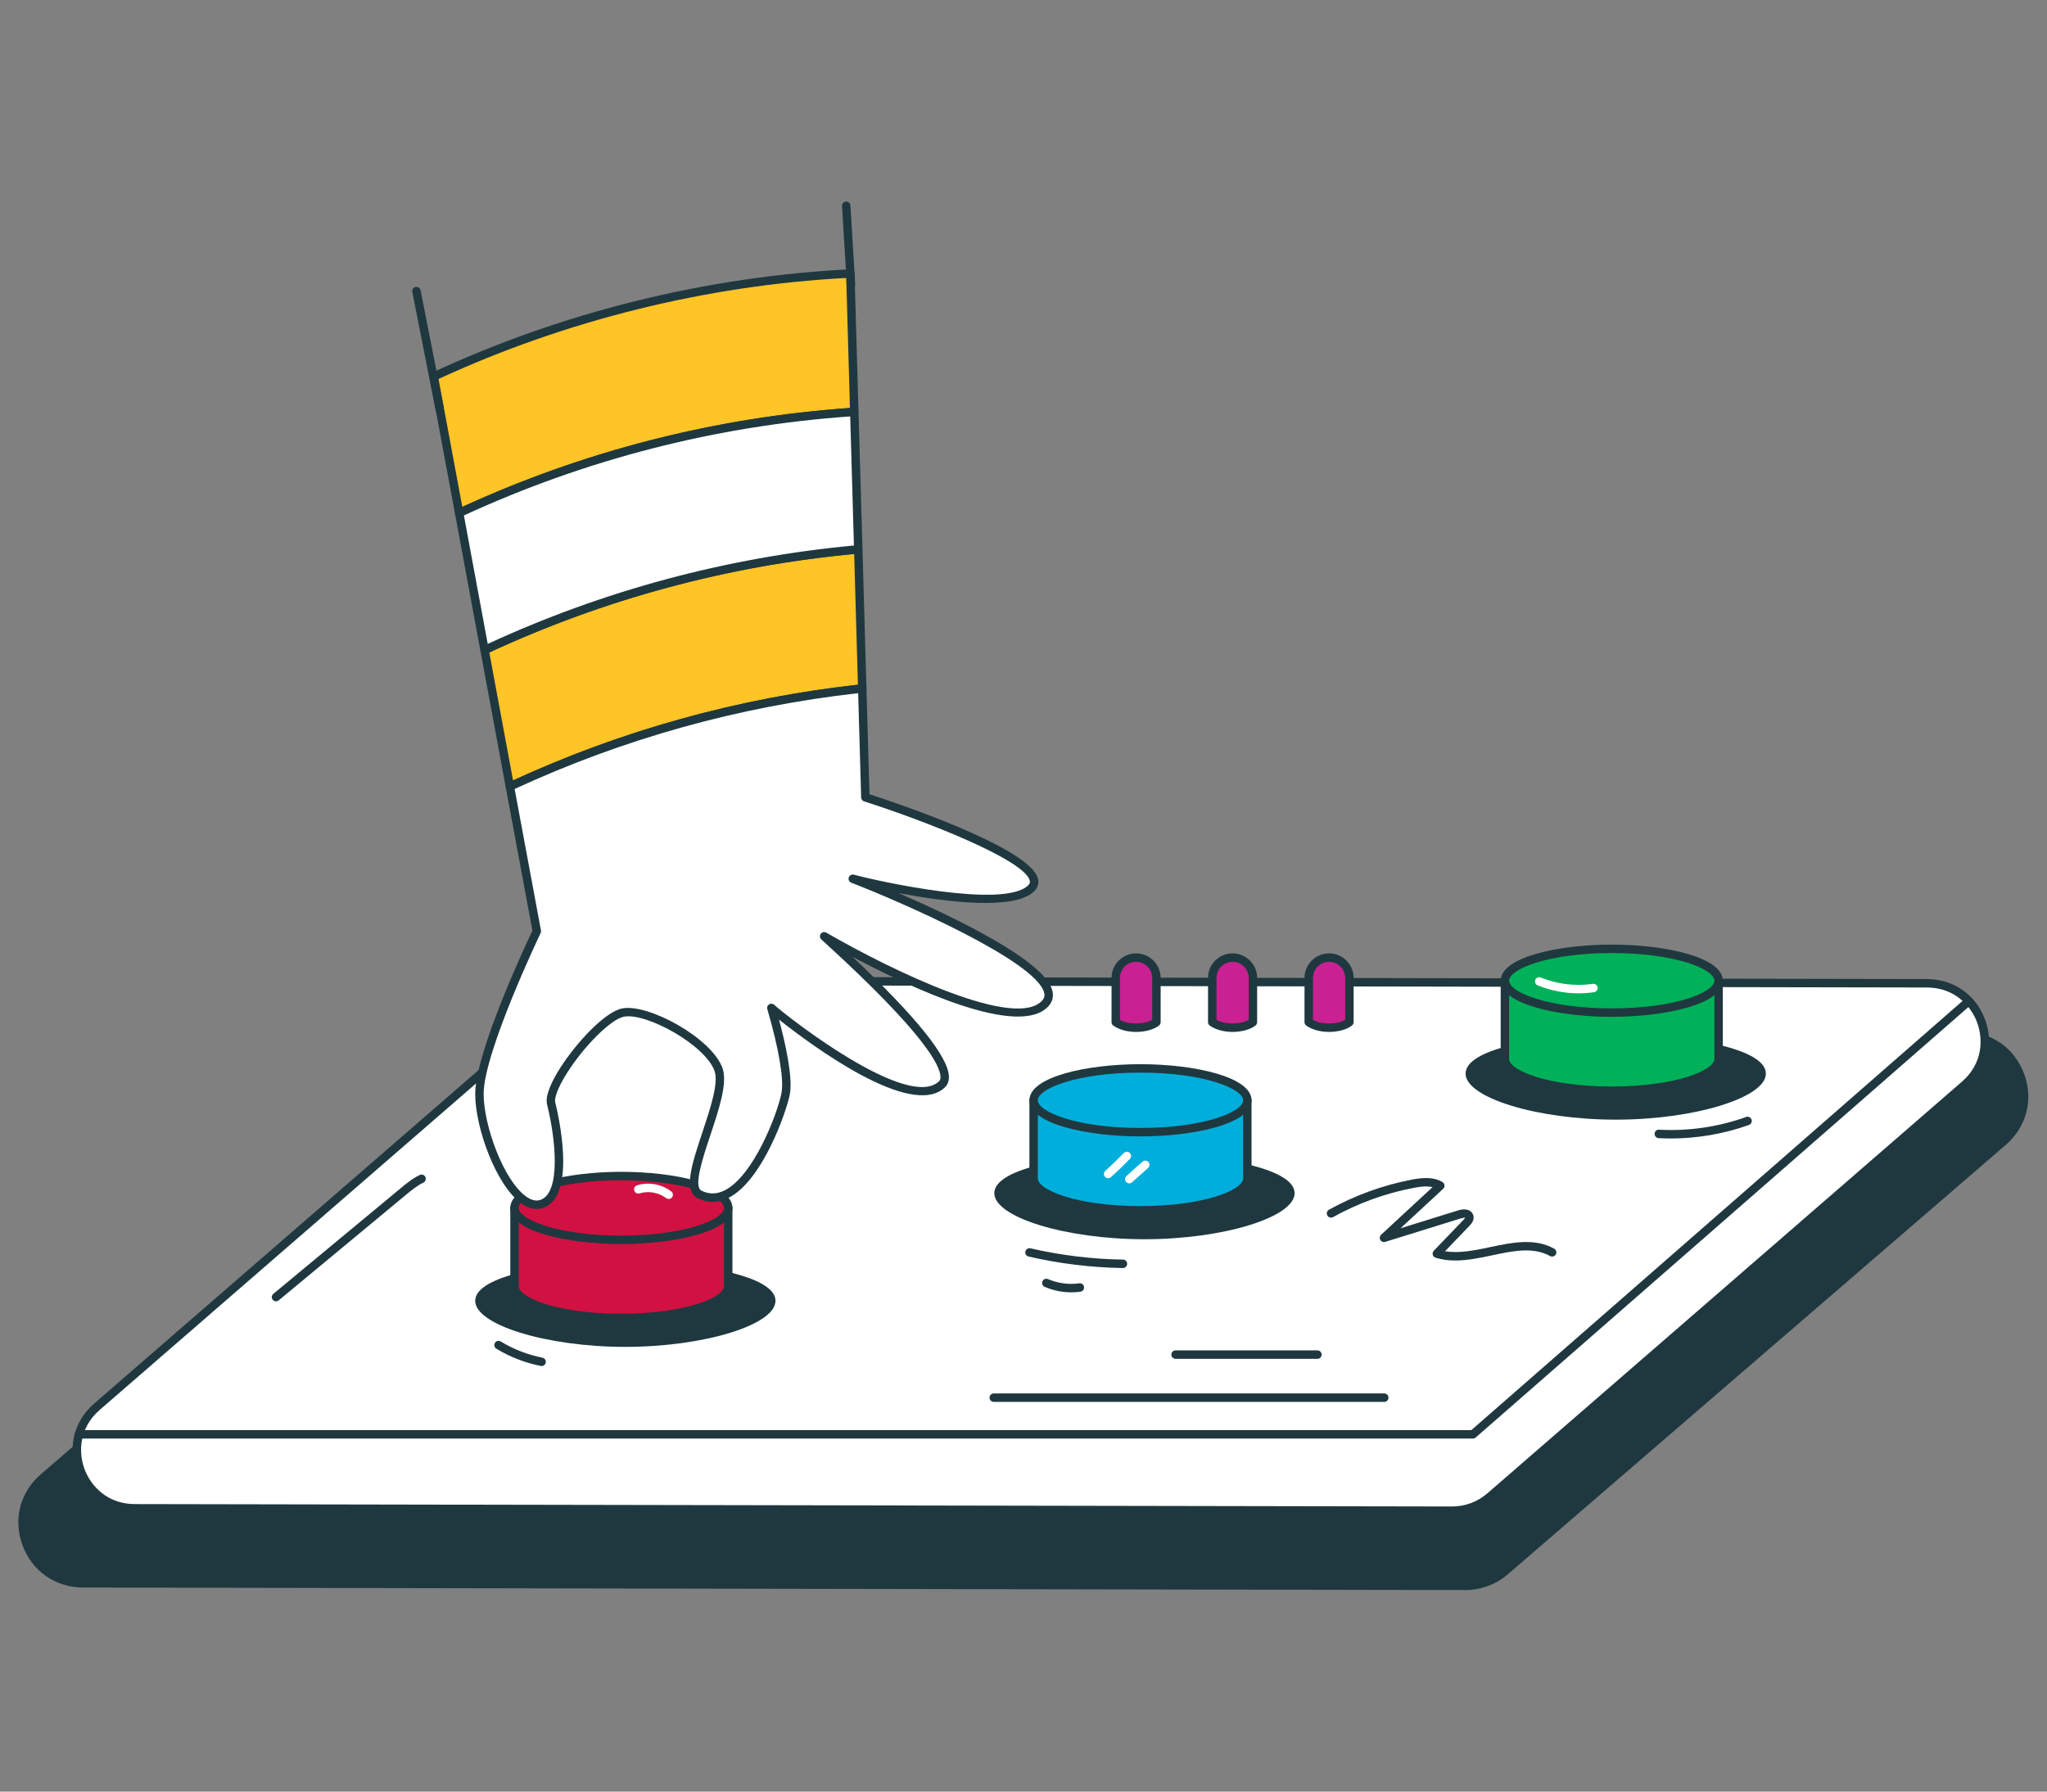 <svg xmlns="http://www.w3.org/2000/svg" xmlns:xlink="http://www.w3.org/1999/xlink" xmlns:serif="http://www.serif.com/" width="100%" height="100%" viewBox="0 0 3684 3225" xml:space="preserve" style="fill-rule:evenodd;clip-rule:evenodd;stroke-linejoin:round;stroke-miterlimit:2;"><rect x="0" y="0" width="3684" height="3225" fill="#808080" stroke="none"/><g id="expanded"><path d="M2636.95,2854.58l-2486.98,-4.511c-101.002,-0.182 -147.675,-124.832 -71.4,-190.627l896.013,-772.837c19.927,-17.177 45.413,-26.609 71.795,-26.564l2486.98,4.511c101.002,0.182 147.675,124.832 71.385,190.627l-895.998,772.837c-19.927,17.178 -45.428,26.61 -71.795,26.564" style="fill:#1f383f;fill-rule:nonzero;"></path><path d="M2636.97,2846.99l0.167,-0c24.499,-0 48.162,-8.779 66.646,-24.742l896.013,-772.821c39.079,-33.703 40.476,-79.525 28.751,-111.162c-11.816,-31.911 -43.028,-66.024 -95.2,-66.13l-2486.98,-4.496l-0.167,0c-24.499,0 -48.162,8.779 -66.646,24.712l-896.013,772.836c-39.079,33.718 -40.476,79.556 -28.751,111.193c11.816,31.88 43.043,65.993 95.2,66.084l2486.98,4.526Zm0.167,15.188l-0.197,0l-2486.98,-4.526c-50.136,-0.091 -92.071,-29.207 -109.415,-76.002c-17.224,-46.46 -4.557,-95.503 33.079,-127.976l896.013,-772.821c21.249,-18.317 48.436,-28.402 76.564,-28.402l0.198,0l2486.98,4.496c50.136,0.091 92.071,29.237 109.416,76.032c17.223,46.476 4.541,95.488 -33.08,127.961l-896.013,772.821c-21.248,18.332 -48.42,28.417 -76.564,28.417" style="fill:#1f383f;fill-rule:nonzero;"></path><path d="M44.762,2711.26l2631.46,0l936.155,-813.298" style="fill:#1f383f;fill-rule:nonzero;"></path><path d="M2676.22,2718.85l-2631.46,-0c-4.192,-0 -7.594,-3.402 -7.594,-7.594c0,-4.192 3.402,-7.595 7.594,-7.595l2628.62,0l934.014,-811.445c3.159,-2.733 7.958,-2.399 10.707,0.76c2.749,3.174 2.415,7.958 -0.744,10.723l-936.155,813.283c-1.382,1.199 -3.144,1.868 -4.982,1.868" style="fill:#1f383f;fill-rule:nonzero;"></path><path d="M2613.36,2719.36l-2370.89,-4.329c-96.293,-0.182 -140.795,-119.698 -68.058,-182.805l854.184,-741.108c18.986,-16.48 43.302,-25.532 68.438,-25.486l2370.89,4.329c96.278,0.182 140.78,119.713 68.059,182.805l-854.185,741.108c-18.985,16.479 -43.302,25.532 -68.438,25.486" style="fill:#fff;fill-rule:nonzero;"></path><path d="M2613.38,2711.76l0.167,-0c23.253,-0 45.716,-8.384 63.274,-23.633l854.184,-741.108c37.287,-32.336 38.502,-76.276 27.202,-106.606c-11.284,-30.331 -40.932,-62.758 -90.293,-62.849l-2370.89,-4.329l-0.182,0c-23.238,0 -45.702,8.384 -63.275,23.633l-854.184,741.108c-37.272,32.336 -38.502,76.276 -27.202,106.606c11.285,30.331 40.947,62.758 90.294,62.849l2370.91,4.329Zm0.167,15.188l-0.198,0l-2370.91,-4.329c-47.782,-0.076 -87.818,-27.946 -104.495,-72.736c-16.691,-44.775 -4.617,-92.071 31.486,-123.389l854.184,-741.108c20.322,-17.634 46.324,-27.339 73.223,-27.339l0.212,-0l2370.89,4.329c47.782,0.075 87.833,27.946 104.51,72.736c16.677,44.775 4.617,92.071 -31.485,123.389l-854.185,741.108c-20.322,17.634 -46.339,27.339 -73.237,27.339" style="fill:#1f383f;fill-rule:nonzero;"></path><path d="M2650.8,2589.51l-2508.64,0c-4.207,0 -7.594,-3.402 -7.594,-7.594c0,-4.192 3.387,-7.594 7.594,-7.594l2505.8,0l890.302,-778.046c3.129,-2.734 7.958,-2.445 10.708,0.729c2.764,3.159 2.445,7.959 -0.714,10.723l-892.459,779.914c-1.382,1.2 -3.159,1.868 -4.997,1.868" style="fill:#1f383f;fill-rule:nonzero;"></path><path d="M1388.07,2341.52c-0,34.478 -117.587,75.349 -262.619,75.349c-145.048,0 -262.635,-40.871 -262.635,-75.349c0,-34.477 117.587,-62.423 262.635,-62.423c145.032,-0 262.619,27.946 262.619,62.423" style="fill:#1f383f;fill-rule:nonzero;"></path><path d="M1125.45,2286.69c-158.003,-0 -255.041,31.941 -255.041,54.829c0,26.656 109.522,67.755 255.041,67.755c145.518,-0 255.025,-41.099 255.025,-67.755c-0,-22.888 -97.023,-54.829 -255.025,-54.829m-0,137.772c-141.433,0 -270.229,-39.52 -270.229,-82.943c-0,-45.473 139.23,-70.017 270.229,-70.017c130.998,-0 270.213,24.544 270.213,70.017c-0,43.423 -128.796,82.943 -270.213,82.943" style="fill:#1f383f;fill-rule:nonzero;"></path><path d="M925.964,2174.33l-0,140.643c-0,31.698 86.102,57.396 192.298,57.396c106.211,0 192.313,-25.698 192.313,-57.396l-0,-140.643l-384.611,0Z" style="fill:#d11141;fill-rule:nonzero;"></path><path d="M933.561,2181.93l-0,133.049c-0,20.793 70.26,49.802 184.704,49.802c114.443,0 184.718,-29.009 184.718,-49.802l0,-133.049l-369.422,0Zm184.704,198.039c-96.901,0 -199.892,-22.782 -199.892,-64.99l-0,-140.643c-0,-4.192 3.402,-7.594 7.594,-7.594l384.611,0c4.192,0 7.594,3.402 7.594,7.594l-0,140.643c-0,42.208 -102.992,64.99 -199.907,64.99" style="fill:#1f383f;fill-rule:nonzero;"></path><path d="M1310.57,2174.33c-0,31.698 -86.102,57.411 -192.298,57.411c-106.211,0 -192.313,-25.713 -192.313,-57.411c-0,-31.698 86.102,-57.412 192.313,-57.412c106.196,0 192.298,25.714 192.298,57.412" style="fill:#d11141;fill-rule:nonzero;"></path><path d="M1118.27,2124.53c-114.443,-0 -184.704,29.009 -184.704,49.802c0,20.792 70.261,49.817 184.704,49.817c114.443,-0 184.719,-29.025 184.719,-49.817c-0,-20.793 -70.276,-49.802 -184.719,-49.802m0,114.807c-96.901,0 -199.892,-22.782 -199.892,-65.005c0,-42.208 102.991,-64.991 199.892,-64.991c96.901,0 199.907,22.783 199.907,64.991c0,42.223 -103.006,65.005 -199.907,65.005" style="fill:#1f383f;fill-rule:nonzero;"></path><path d="M2322.32,2147.78c-0,34.477 -117.588,75.349 -262.62,75.349c-145.047,-0 -262.634,-40.872 -262.634,-75.349c-0,-34.477 117.587,-62.423 262.634,-62.423c145.032,-0 262.62,27.946 262.62,62.423" style="fill:#1f383f;fill-rule:nonzero;"></path><path d="M2059.7,2092.95c-158.003,-0 -255.041,31.941 -255.041,54.829c0,26.655 109.523,67.755 255.041,67.755c145.518,-0 255.04,-41.1 255.04,-67.755c0,-22.888 -97.037,-54.829 -255.04,-54.829m-0,137.772c-141.433,-0 -270.229,-39.52 -270.229,-82.943c0,-45.473 139.231,-70.017 270.229,-70.017c130.998,-0 270.228,24.544 270.228,70.017c0,43.423 -128.796,82.943 -270.228,82.943" style="fill:#1f383f;fill-rule:nonzero;"></path><path d="M1860.22,1980.59l0,140.643c0,31.698 86.102,57.396 192.298,57.396c106.211,0 192.313,-25.698 192.313,-57.396l0,-140.643l-384.611,0Z" style="fill:#00aedb;fill-rule:nonzero;"></path><path d="M1867.81,1988.19l0,133.048c0,20.793 70.261,49.802 184.704,49.802c114.443,0 184.719,-29.009 184.719,-49.802l-0,-133.048l-369.423,-0Zm184.704,198.039c-96.901,-0 -199.892,-22.783 -199.892,-64.991l-0,-140.642c-0,-4.192 3.402,-7.595 7.594,-7.595l384.611,0c4.192,0 7.594,3.403 7.594,7.595l-0,140.642c-0,42.208 -102.991,64.991 -199.907,64.991" style="fill:#1f383f;fill-rule:nonzero;"></path><path d="M2244.83,1980.59c-0,31.697 -86.102,57.411 -192.298,57.411c-106.211,-0 -192.313,-25.714 -192.313,-57.411c-0,-31.698 86.102,-57.412 192.313,-57.412c106.196,0 192.298,25.714 192.298,57.412" style="fill:#00aedb;fill-rule:nonzero;"></path><path d="M2052.52,1930.79c-114.443,-0 -184.704,29.009 -184.704,49.802c0,20.793 70.261,49.817 184.704,49.817c114.443,0 184.719,-29.024 184.719,-49.817c-0,-20.793 -70.276,-49.802 -184.719,-49.802m-0,114.808c-96.901,-0 -199.892,-22.783 -199.892,-65.006c-0,-42.208 102.991,-64.99 199.892,-64.99c96.901,-0 199.907,22.782 199.907,64.99c-0,42.223 -103.006,65.006 -199.907,65.006" style="fill:#1f383f;fill-rule:nonzero;"></path><path d="M3170.47,1932.52c-0,34.477 -117.587,75.348 -262.619,75.348c-145.048,0 -262.635,-40.871 -262.635,-75.348c0,-34.477 117.587,-62.424 262.635,-62.424c145.032,0 262.619,27.947 262.619,62.424" style="fill:#1f383f;fill-rule:nonzero;"></path><path d="M2907.84,1877.69c-158.003,0 -255.025,31.941 -255.025,54.83c-0,26.64 109.507,67.739 255.025,67.739c145.518,0 255.04,-41.099 255.04,-67.739c0,-22.889 -97.037,-54.83 -255.04,-54.83m0,137.757c-141.417,0 -270.213,-39.519 -270.213,-82.927c-0,-45.474 139.215,-70.018 270.213,-70.018c130.998,0 270.229,24.544 270.229,70.018c-0,43.408 -128.796,82.927 -270.229,82.927" style="fill:#1f383f;fill-rule:nonzero;"></path><path d="M2708.37,1765.33l-0,140.642c-0,31.698 86.102,57.397 192.298,57.397c106.211,-0 192.313,-25.699 192.313,-57.397l-0,-140.642l-384.611,-0Z" style="fill:#00b159;fill-rule:nonzero;"></path><path d="M2715.96,1772.93l0,133.048c0,20.793 70.261,49.803 184.719,49.803c114.443,-0 184.704,-29.01 184.704,-49.803l-0,-133.048l-369.423,-0Zm184.719,198.039c-96.916,-0 -199.907,-22.783 -199.907,-64.991l0,-140.642c0,-4.192 3.402,-7.594 7.594,-7.594l384.611,-0c4.207,-0 7.594,3.402 7.594,7.594l0,140.642c0,42.208 -102.991,64.991 -199.892,64.991" style="fill:#1f383f;fill-rule:nonzero;"></path><path d="M3092.97,1765.33c0,31.697 -86.102,57.411 -192.298,57.411c-106.211,-0 -192.313,-25.714 -192.313,-57.411c0,-31.698 86.102,-57.412 192.313,-57.412c106.196,0 192.298,25.714 192.298,57.412" style="fill:#00b159;fill-rule:nonzero;"></path><path d="M2900.67,1715.51c-114.443,-0 -184.719,29.009 -184.719,49.817c0,20.793 70.276,49.817 184.719,49.817c114.443,0 184.704,-29.024 184.704,-49.817c-0,-20.808 -70.261,-49.817 -184.704,-49.817m0,114.823c-96.901,-0 -199.907,-22.783 -199.907,-65.006c0,-42.223 103.006,-65.005 199.907,-65.005c96.901,-0 199.892,22.782 199.892,65.005c0,42.223 -102.991,65.006 -199.892,65.006" style="fill:#1f383f;fill-rule:nonzero;"></path><path d="M1551.76,1239.32c-219.166,23.694 -434.382,83.383 -634.107,176.487l-45.565,-245.745c211.268,-98.723 440.154,-160.236 672.534,-181.195l7.138,250.453Z" style="fill:#ffc425;fill-rule:nonzero;"></path><path d="M880.624,1174.48l42.709,230.329c196.08,-90.233 404.811,-148.176 620.636,-172.265l-6.714,-235.372c-228.445,21.507 -449.282,81.151 -656.631,177.308m37.029,248.934c-1.2,0 -2.385,-0.288 -3.478,-0.85c-2.081,-1.063 -3.554,-3.053 -3.995,-5.377l-45.565,-245.73c-0.622,-3.402 1.124,-6.789 4.253,-8.262c212.924,-99.498 440.048,-160.691 675.07,-181.894c2.066,-0.122 4.162,0.486 5.726,1.883c1.565,1.397 2.491,3.372 2.552,5.468l7.138,250.453c0.107,3.965 -2.84,7.336 -6.774,7.777c-219.925,23.784 -432.469,82.943 -631.723,175.818c-1.017,0.471 -2.111,0.714 -3.204,0.714" style="fill:#1f383f;fill-rule:nonzero;"></path><path d="M1537.48,741.453c-245.441,16.404 -487.845,78.371 -711.111,181.955l-45.717,-245.593c234.81,-109.355 491.035,-172.69 749.69,-185.448l7.138,249.086Z" style="fill:#ffc425;fill-rule:nonzero;"></path><path d="M789.198,682.224l42.846,230.207c220.67,-101.107 455.297,-160.979 697.625,-178.051l-6.698,-234.035c-251.714,13.442 -505.114,76.23 -733.773,181.879m37.166,248.783c-1.185,-0 -2.385,-0.289 -3.478,-0.851c-2.081,-1.063 -3.554,-3.053 -3.979,-5.346l-45.717,-245.609c-0.638,-3.402 1.124,-6.804 4.268,-8.262c234.141,-109.051 494.346,-173.419 752.515,-186.162c1.853,-0.152 4.025,0.638 5.528,2.02c1.489,1.382 2.37,3.326 2.43,5.362l7.139,249.086c0.106,4.071 -3.023,7.518 -7.093,7.792c-246.307,16.464 -484.656,77.444 -708.408,181.256c-1.018,0.471 -2.111,0.714 -3.205,0.714" style="fill:#1f383f;fill-rule:nonzero;"></path><path d="M1544.62,988.871c-232.38,20.959 -461.266,82.472 -672.534,181.195l-45.716,-246.657c223.266,-103.583 465.67,-165.551 711.111,-181.954l7.139,247.416Z" style="fill:#fff;fill-rule:nonzero;"></path><path d="M834.912,927.831l42.861,231.24c208.185,-96.08 429.826,-155.633 659.047,-177.125l-6.714,-232.364c-241.553,17.087 -475.375,77.019 -695.194,178.249m37.181,249.831c-1.2,-0 -2.385,-0.274 -3.478,-0.836c-2.081,-1.078 -3.57,-3.068 -3.995,-5.376l-45.716,-246.657c-0.638,-3.417 1.123,-6.804 4.267,-8.262c225.469,-104.617 465.625,-166.068 713.8,-182.654c2.02,-0.06 4.086,0.562 5.62,1.96c1.519,1.382 2.415,3.341 2.476,5.392l7.153,247.415c0.107,4.025 -2.916,7.427 -6.925,7.792c-233.261,21.02 -458.669,81.758 -669.982,180.512c-1.033,0.486 -2.127,0.714 -3.22,0.714" style="fill:#1f383f;fill-rule:nonzero;"></path><path d="M1881.8,1805.54c-64.246,73.663 -384.565,-112.089 -398.539,-120.138c11.543,11.239 254.6,225.636 211.921,266.492c-64.853,61.968 -299.708,-131.014 -306.999,-137.544c1.671,5.923 34.022,113 25.668,154.767c-8.505,42.983 -74.574,220.989 -154.919,180.892c-38.578,-19.289 51.64,-172.234 34.477,-223.874c-17.315,-51.792 -129.252,-112.089 -172.234,-103.432c-43.135,8.657 -137.757,129.252 -129.252,163.577c8.657,34.477 34.477,163.729 -17.163,180.892c-51.64,17.162 -111.937,-120.595 -111.937,-198.055c0,-77.459 103.28,-292.828 103.28,-292.828l-48.45,-260.478c199.725,-93.104 414.941,-152.793 634.107,-176.487l5.62,195.928c-0,-0 350.331,111.967 298.539,163.607c-50.425,50.425 -310.538,-14.155 -321.17,-17.041c11.392,4.405 403.551,158.565 347.051,223.722" style="fill:#fff;fill-rule:nonzero;"></path><path d="M1881.8,1805.54l0.152,0l-0.152,0Zm-955.596,-385.324l47.372,254.675c0.288,1.595 0.076,3.22 -0.623,4.678c-1.033,2.157 -102.536,214.701 -102.536,289.548c0,57.093 35.89,155.452 76.245,184.567c9.341,6.729 17.998,8.87 25.699,6.273c37.484,-12.454 27.824,-109.583 12.196,-171.839c-4.192,-16.874 10.252,-44.578 23.086,-64.854c29.875,-47.129 81.196,-101.806 112.028,-108.003c46.643,-9.432 162.681,53.857 180.937,108.459c8.794,26.488 -6.895,73.678 -22.084,119.318c-13.76,41.343 -30.892,92.831 -16.205,100.167c13.639,6.804 27.141,6.743 41.327,-0.198c52.202,-25.622 95.215,-137.256 102.748,-175.363c4.739,-23.709 -4.602,-79.586 -25.015,-149.513l-0.501,-1.716c-0.927,-3.25 0.425,-6.728 3.28,-8.505c2.886,-1.777 6.577,-1.473 9.083,0.79c28.371,25.394 241.34,190.612 296.701,137.696c1.155,-1.124 2.719,-3.159 2.658,-7.792c-0.227,-19.547 -27.384,-76.776 -206.711,-240.459c-4.162,-3.797 -6.911,-6.319 -7.928,-7.306c-2.749,-2.673 -3.068,-6.971 -0.76,-10.024c2.324,-3.038 6.546,-3.888 9.842,-2.005c122.615,70.747 341.932,175.728 389.031,121.734c3.448,-3.98 4.45,-8.248 3.144,-13.472c-14.353,-57.716 -261.693,-165.111 -347.202,-198.176c-3.782,-1.458 -5.742,-5.62 -4.481,-9.462c1.261,-3.828 5.301,-6 9.204,-4.952c43.043,11.726 270.684,62.105 313.804,19.001c3.356,-3.342 3.25,-6.015 2.733,-8.217c-9.082,-37.485 -187.726,-107.472 -298.22,-142.769c-3.068,-0.987 -5.179,-3.797 -5.27,-7.017l-5.377,-187.711c-215.065,24.134 -422.976,82.138 -618.205,172.447m39.61,755.977c-7.746,0 -17.284,-2.445 -28.037,-10.206c-44.471,-32.062 -82.548,-135.054 -82.548,-196.87c0,-74.908 91.342,-269.438 102.946,-293.861l-47.995,-258.048c-0.623,-3.417 1.124,-6.819 4.268,-8.277c200.758,-93.59 414.911,-153.188 636.492,-177.155c2.126,-0.228 4.222,0.425 5.817,1.822c1.595,1.398 2.537,3.387 2.597,5.498l5.453,190.582c47.174,15.279 289.776,96.43 303.232,152.034c2.005,8.323 -0.334,16.099 -6.774,22.524c-35.221,35.206 -159.142,19.395 -244.287,3.311c101.032,43.712 263.5,121.642 276.972,175.849c2.491,10.024 0.274,19.395 -6.409,27.111c-0.015,0.015 -0.015,0.015 -0.015,0.03c-52.232,59.872 -249.679,-33.156 -353.217,-88.228c114.747,108.125 173.07,180.755 173.48,216.113c0.091,7.807 -2.385,14.186 -7.351,18.955c-60.222,57.594 -239.67,-75.47 -298.464,-122.037c10.92,40.537 25.531,104.16 19.32,135.251c-6.106,30.847 -49.377,155.815 -110.95,186.04c-18.469,9.052 -36.908,9.113 -54.799,0.167c-26.489,-13.229 -10.252,-62.044 8.566,-118.574c13.73,-41.251 29.298,-88.016 22.083,-109.705c-15.719,-47.022 -123.54,-106.515 -163.516,-98.374c-23.223,4.663 -70.974,51.974 -102.201,101.26c-18.196,28.721 -22.874,46.218 -21.188,53.037c4.329,17.224 40.507,169.106 -22.144,189.929c-3.129,1.048 -6.941,1.822 -11.331,1.822" style="fill:#1f383f;fill-rule:nonzero;"></path><path d="M1531.57,520.07c-3.98,0 -7.321,-3.114 -7.579,-7.138l-8.597,-142.071c-0.258,-4.192 2.931,-7.776 7.108,-8.034c4.162,-0.107 7.792,2.931 8.05,7.123l8.612,142.07c0.243,4.192 -2.947,7.777 -7.124,8.035c-0.152,0.015 -0.319,0.015 -0.47,0.015" style="fill:#1f383f;fill-rule:nonzero;"></path><path d="M791.061,742.516c-3.555,0 -6.729,-2.506 -7.443,-6.12l-41.615,-210.965c-0.821,-4.116 1.868,-8.11 5.984,-8.915c4.085,-0.805 8.095,1.853 8.915,5.984l41.616,210.949c0.805,4.116 -1.868,8.111 -5.984,8.931c-0.501,0.091 -0.987,0.136 -1.473,0.136" style="fill:#1f383f;fill-rule:nonzero;"></path><path d="M2491.3,2523.48l-702.834,0c-4.207,0 -7.594,-3.402 -7.594,-7.594c-0,-4.192 3.387,-7.594 7.594,-7.594l702.834,0c4.192,0 7.594,3.402 7.594,7.594c0,4.192 -3.402,7.594 -7.594,7.594" style="fill:#1f383f;fill-rule:nonzero;"></path><path d="M2370.99,2445.98l-255.329,0c-4.192,0 -7.594,-3.402 -7.594,-7.594c0,-4.192 3.402,-7.594 7.594,-7.594l255.329,0c4.192,0 7.594,3.402 7.594,7.594c0,4.192 -3.402,7.594 -7.594,7.594" style="fill:#1f383f;fill-rule:nonzero;"></path><path d="M2619.29,2268.98c-12.029,-0 -23.952,-1.413 -35.662,-5.028c-2.521,-0.774 -4.45,-2.81 -5.103,-5.361c-0.668,-2.552 0.045,-5.255 1.868,-7.154l53.295,-55.467c2.856,-2.947 3.22,-4.101 3.266,-4.39c-0.243,0.532 -3.585,0.274 -7.944,1.626l-136.025,42.238c-3.387,1.078 -7.063,-0.365 -8.84,-3.463c-1.777,-3.068 -1.184,-6.956 1.428,-9.371l92.648,-85.722c-10.465,-2.415 -22.494,-0.851 -34.265,1.412c-50.834,9.736 -99.573,27.415 -144.834,52.551c-3.661,2.02 -8.293,0.699 -10.328,-2.946c-2.035,-3.676 -0.714,-8.293 2.961,-10.343c46.674,-25.911 96.916,-44.137 149.346,-54.192c17.831,-3.432 38.32,-5.559 54.966,4.45c2.051,1.231 3.402,3.357 3.645,5.726c0.259,2.385 -0.638,4.739 -2.399,6.364l-76.822,71.096l104.008,-32.305c3.706,-1.17 13.062,-3.417 20.231,0.516c3.448,1.868 5.832,4.845 6.88,8.597c2.491,8.87 -4.374,16.008 -6.971,18.696l-44.046,45.823c26.002,4.223 54.253,-1.746 81.667,-7.548c38.943,-8.232 79.207,-16.692 114.808,2.87c3.675,2.02 5.012,6.638 2.992,10.313c-2.02,3.676 -6.637,5.012 -10.313,3.007c-30.68,-16.904 -66.463,-9.34 -104.328,-1.321c-21.825,4.602 -44.152,9.326 -66.129,9.326" style="fill:#1f383f;fill-rule:nonzero;"></path><path d="M496.751,2342.48c-2.187,0 -4.359,-0.941 -5.847,-2.749c-2.689,-3.235 -2.233,-8.019 0.987,-10.692l228.673,-189.701c10.693,-8.855 21.735,-18.028 34.888,-24.286c3.812,-1.822 8.323,-0.182 10.115,3.6c1.808,3.782 0.198,8.308 -3.584,10.115c-11.437,5.453 -21.75,14.004 -31.713,22.266l-228.674,189.701c-1.412,1.169 -3.144,1.746 -4.845,1.746" style="fill:#1f383f;fill-rule:nonzero;"></path><path d="M2081.22,1839.95c-14.353,11.483 -51.837,15.189 -73.192,0l0,-79.647c0,-20.215 16.388,-36.603 36.604,-36.603c20.2,-0 36.588,16.388 36.588,36.603l0,79.647Z" style="fill:#c92092;fill-rule:nonzero;"></path><path d="M2081.23,1839.95l0.152,-0l-0.152,-0Zm-65.598,-4.162c17.527,9.918 45.261,7.473 58.004,0.137l-0,-75.622c-0,-15.993 -13.001,-28.994 -29.01,-28.994c-15.978,-0 -28.994,13.001 -28.994,28.994l0,75.485Zm29.01,21.735c-14.748,-0 -29.906,-3.494 -41.008,-11.392c-2.005,-1.427 -3.19,-3.721 -3.19,-6.181l-0,-79.647c-0,-24.377 19.821,-44.183 44.182,-44.183c24.378,0 44.198,19.806 44.198,44.183l0,79.647c0,2.308 -1.048,4.496 -2.855,5.938c-9.189,7.351 -25,11.635 -41.327,11.635" style="fill:#1f383f;fill-rule:nonzero;"></path><path d="M2254.87,1839.95c-14.353,11.483 -51.837,15.189 -73.192,0l0,-79.647c0,-20.215 16.388,-36.603 36.604,-36.603c20.2,-0 36.588,16.388 36.588,36.603l0,79.647Z" style="fill:#c92092;fill-rule:nonzero;"></path><path d="M2254.88,1839.95l0.152,-0l-0.152,-0Zm-65.598,-4.162c17.497,9.857 45.246,7.458 58.004,0.137l0,-75.622c0,-15.993 -13.001,-28.994 -29.009,-28.994c-15.993,-0 -28.995,13.001 -28.995,28.994l0,75.485Zm29.01,21.735c-14.748,-0 -29.906,-3.494 -41.008,-11.392c-2.005,-1.427 -3.19,-3.721 -3.19,-6.181l0,-79.647c0,-24.377 19.821,-44.183 44.183,-44.183c24.377,0 44.197,19.806 44.197,44.183l0,79.647c0,2.308 -1.048,4.496 -2.855,5.938c-9.204,7.351 -25,11.635 -41.327,11.635" style="fill:#1f383f;fill-rule:nonzero;"></path><path d="M2428.52,1839.95c-14.353,11.483 -51.837,15.189 -73.192,0l0,-79.647c0,-20.215 16.388,-36.603 36.604,-36.603c20.2,-0 36.588,16.388 36.588,36.603l0,79.647Z" style="fill:#c92092;fill-rule:nonzero;"></path><path d="M2428.52,1839.95l0.152,-0l-0.152,-0Zm-65.598,-4.162c17.527,9.903 45.276,7.473 58.004,0.137l-0,-75.622c-0,-15.993 -13.001,-28.994 -28.994,-28.994c-15.994,-0 -29.01,13.001 -29.01,28.994l0,75.485Zm29.01,21.735c-14.733,-0 -29.906,-3.494 -40.993,-11.392c-2.02,-1.427 -3.205,-3.721 -3.205,-6.181l-0,-79.647c-0,-24.377 19.821,-44.183 44.198,-44.183c24.361,0 44.182,19.806 44.182,44.183l0,79.647c0,2.308 -1.048,4.496 -2.855,5.938c-9.189,7.351 -25,11.635 -41.327,11.635" style="fill:#1f383f;fill-rule:nonzero;"></path><path d="M2840.88,1788.04c-25.152,-0 -50.182,-4.845 -73.617,-14.369c-3.889,-1.579 -5.757,-6.014 -4.177,-9.902c1.579,-3.888 6.014,-5.757 9.887,-4.162c29.617,12.014 61.983,15.963 93.651,11.391c4.146,-0.562 8.004,2.294 8.596,6.44c0.593,4.147 -2.278,7.989 -6.439,8.597c-9.265,1.336 -18.591,2.005 -27.901,2.005" style="fill:#fff;fill-rule:nonzero;"></path><path d="M1994.36,2120.82c-2.081,0 -4.147,-0.85 -5.65,-2.506c-2.795,-3.114 -2.552,-7.928 0.577,-10.723c11.376,-10.267 22.554,-21.035 33.232,-32.017c2.916,-3.007 7.746,-3.083 10.738,-0.151c3.007,2.916 3.083,7.73 0.167,10.738c-10.921,11.224 -22.342,22.235 -33.991,32.7c-1.443,1.321 -3.266,1.959 -5.073,1.959" style="fill:#fff;fill-rule:nonzero;"></path><path d="M2032.32,2130.13c-2.081,0 -4.162,-0.866 -5.665,-2.536c-2.795,-3.129 -2.521,-7.913 0.607,-10.723l28.797,-25.714c3.129,-2.795 7.928,-2.521 10.738,0.608c2.795,3.128 2.521,7.928 -0.622,10.723l-28.797,25.713c-1.443,1.291 -3.251,1.929 -5.058,1.929" style="fill:#fff;fill-rule:nonzero;"></path><path d="M1203.46,2158.27c-1.595,0 -3.22,-0.501 -4.602,-1.564c-13.427,-10.207 -31.774,-13.457 -47.919,-8.566c-4.055,1.275 -8.262,-1.003 -9.493,-5.028c-1.23,-4.009 1.018,-8.262 5.043,-9.477c20.717,-6.394 44.319,-2.172 61.588,11.011c3.326,2.537 3.964,7.291 1.428,10.632c-1.489,1.975 -3.752,2.992 -6.045,2.992" style="fill:#fff;fill-rule:nonzero;"></path><path d="M2020.95,2282.55l-0.121,0c-57.047,-0.911 -114.155,-7.882 -169.774,-20.717c-4.086,-0.956 -6.622,-5.027 -5.681,-9.112c0.942,-4.086 4.982,-6.653 9.113,-5.696c54.556,12.606 110.616,19.456 166.585,20.337c4.192,0.076 7.533,3.508 7.472,7.716c-0.061,4.146 -3.463,7.472 -7.594,7.472" style="fill:#1f383f;fill-rule:nonzero;"></path><path d="M1927.94,2326.27c-16.403,-0 -32.685,-3.342 -47.843,-9.873c-3.858,-1.671 -5.635,-6.136 -3.979,-9.994c1.656,-3.857 6.121,-5.65 9.979,-3.949c17.724,7.625 37.196,10.222 56.287,7.64c4.238,-0.577 7.989,2.324 8.551,6.47c0.577,4.162 -2.324,8.004 -6.485,8.566c-5.483,0.76 -11.012,1.14 -16.51,1.14" style="fill:#1f383f;fill-rule:nonzero;"></path><path d="M3007.16,2049.32c-7.412,-0 -14.808,-0.213 -22.175,-0.608c-4.191,-0.228 -7.396,-3.812 -7.168,-7.989c0.227,-4.192 3.888,-7.731 8.004,-7.169c52.748,2.856 106.97,-5.042 156.712,-22.934c3.933,-1.382 8.277,0.623 9.72,4.587c1.413,3.949 -0.638,8.293 -4.587,9.72c-44.683,16.07 -92.845,24.393 -140.506,24.393" style="fill:#1f383f;fill-rule:nonzero;"></path><path d="M974.757,2458.93c-0.486,0 -0.987,-0.045 -1.488,-0.152c-28.341,-5.619 -55.255,-16.069 -79.981,-31.044c-3.6,-2.157 -4.739,-6.835 -2.567,-10.419c2.157,-3.6 6.835,-4.724 10.419,-2.567c23.223,14.049 48.481,23.861 75.091,29.146c4.116,0.805 6.789,4.8 5.968,8.931c-0.713,3.599 -3.888,6.105 -7.442,6.105" style="fill:#1f383f;fill-rule:nonzero;"></path></g></svg>